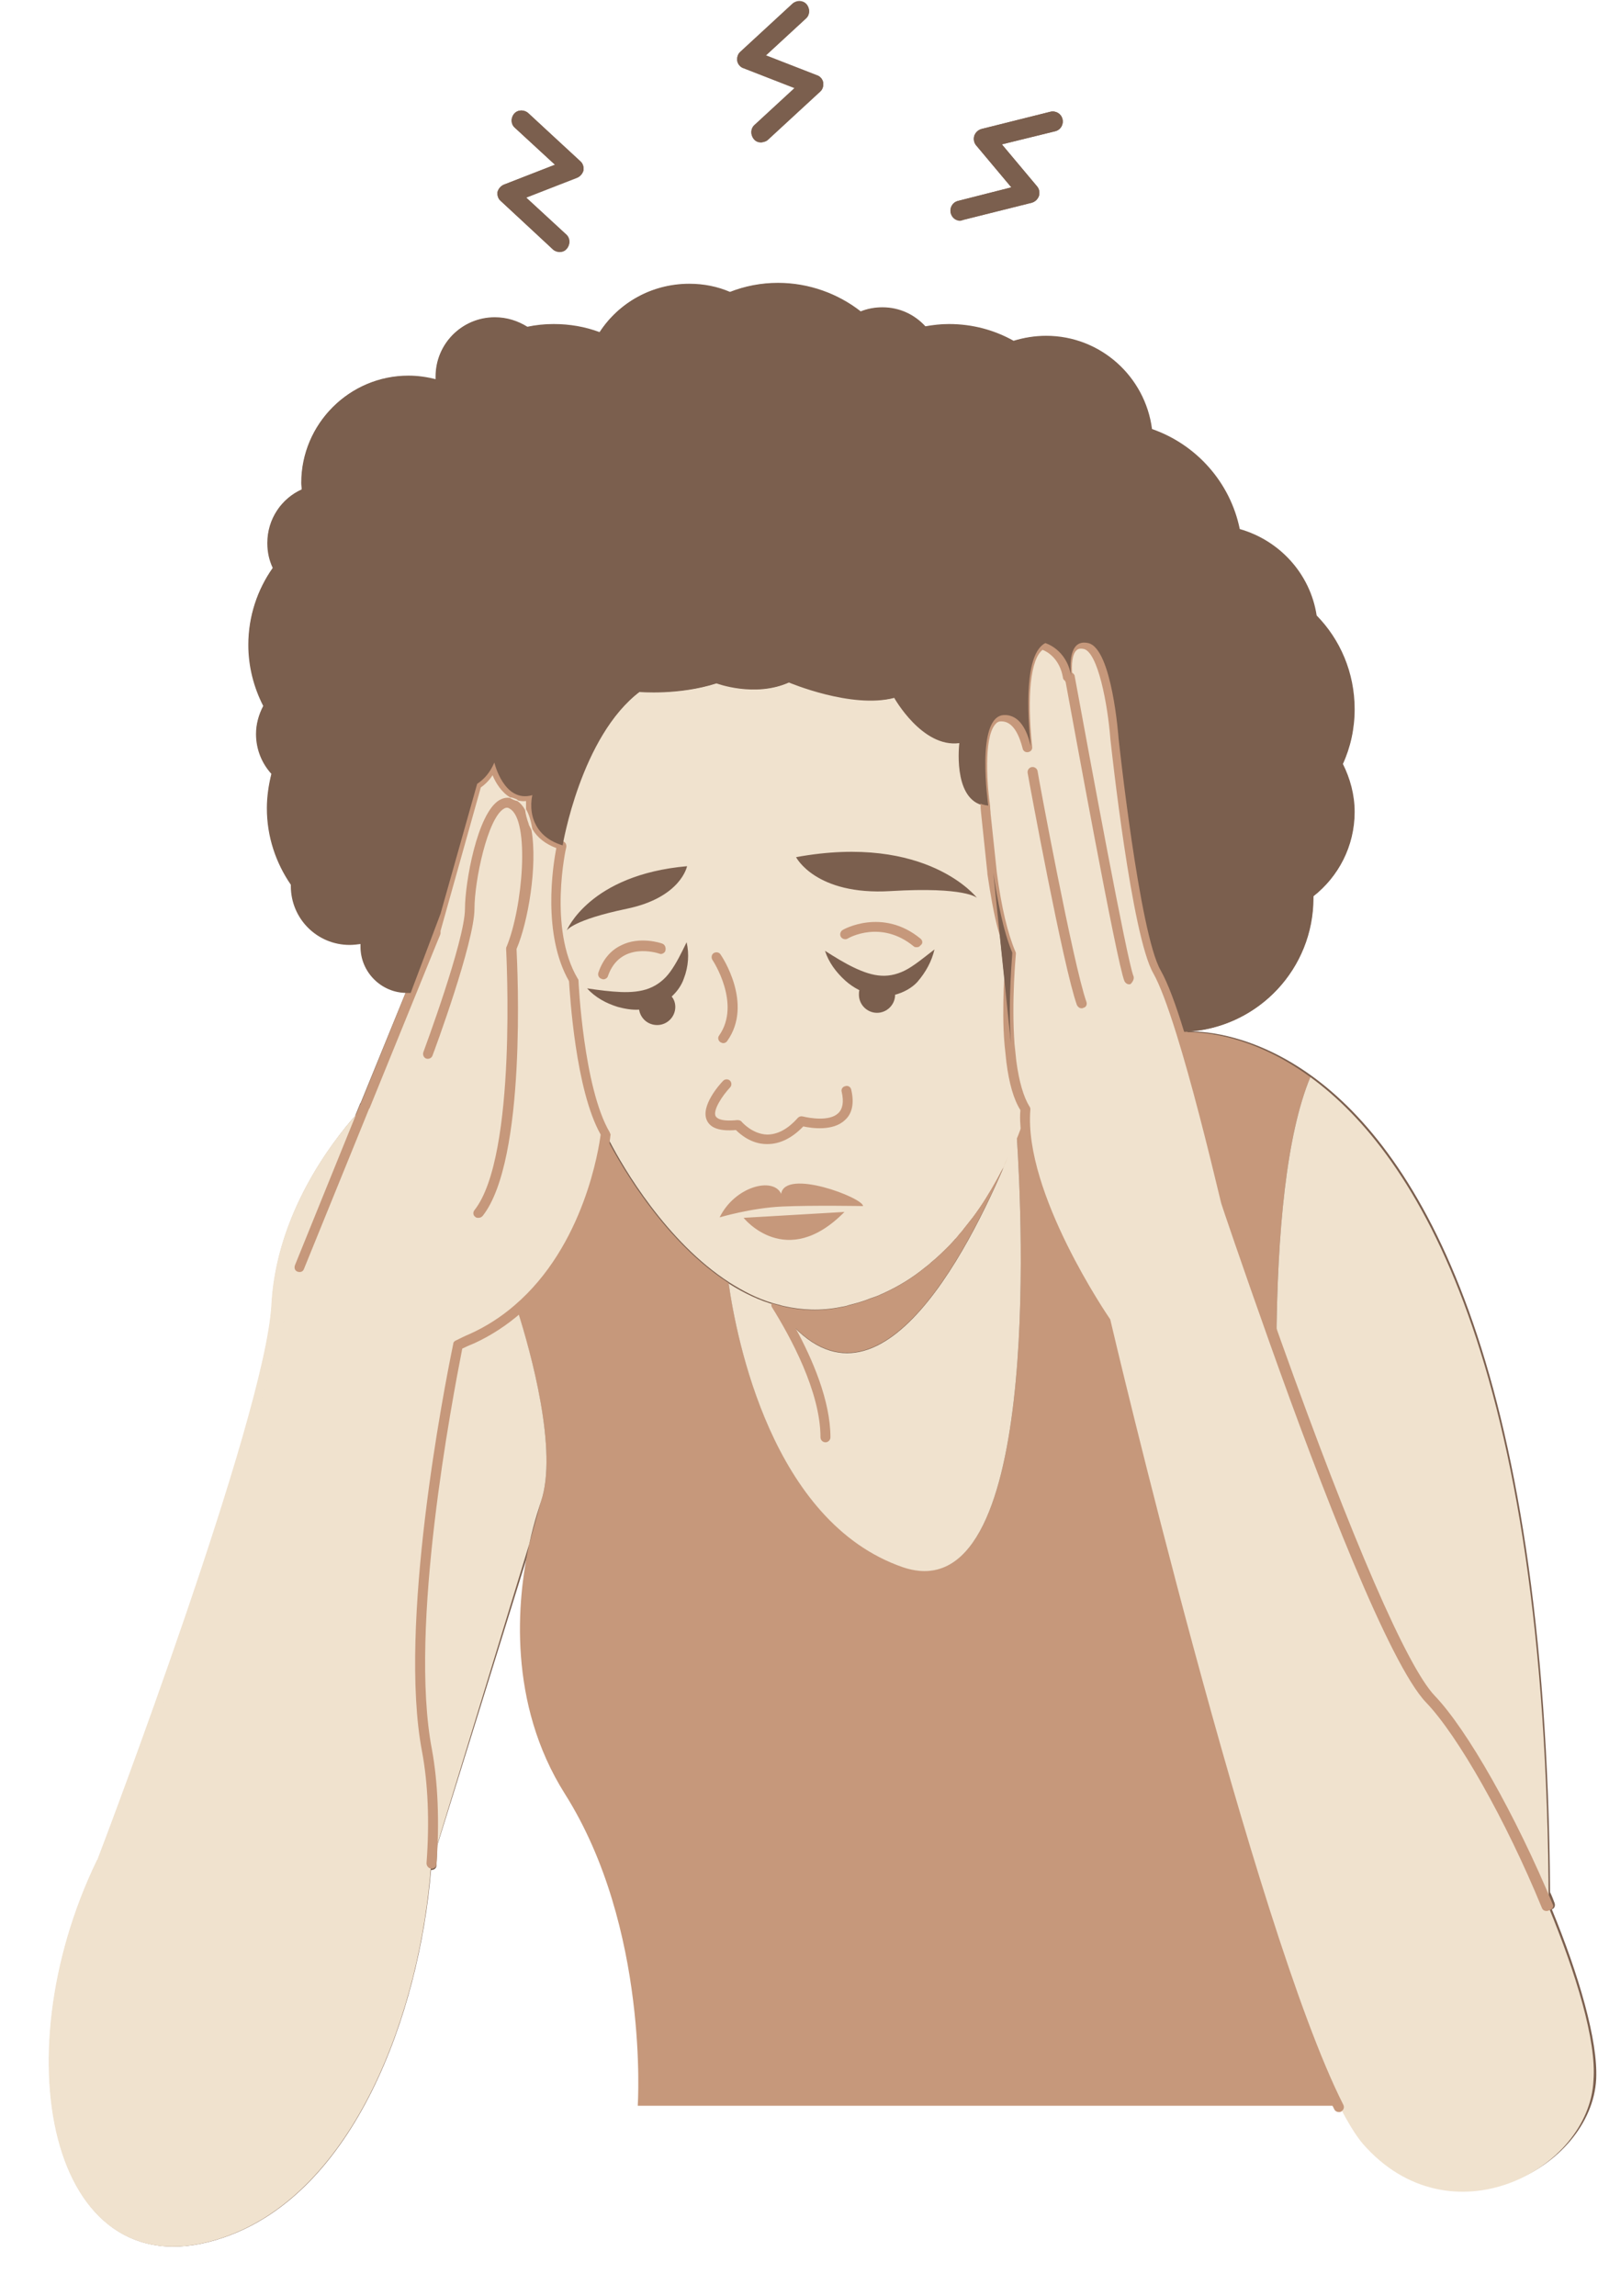 <?xml version="1.0" encoding="UTF-8" standalone="no"?><svg xmlns="http://www.w3.org/2000/svg" xmlns:xlink="http://www.w3.org/1999/xlink" fill="#7b5f4e" height="507.4" preserveAspectRatio="xMidYMid meet" version="1" viewBox="63.2 2.2 353.3 507.4" width="353.3" zoomAndPan="magnify"><g fill="#7b5f4e" id="change1_1"><path d="M159.9,409.9c-0.1,1.5-0.1,2.9-0.2,4.5c0,0.6-0.5,1-1.1,1h-0.1c-2.6,31.7-16.9,71.3-45.8,81.2 c-37.7,13-49.4-39-28-83.3c0,0,0,0,0,0c0,0,0-0.1,0.1-0.1c1.7-4.4,37.2-97.9,38.5-122.7c1-20.1,13.4-36,18.4-41.7l1.1-2.7 c0,0,0-0.1,0.1-0.1l10-24.5c-5.5-0.1-9.9-4.6-9.9-10.2c0-0.2,0-0.4,0-0.6c-0.8,0.1-1.6,0.2-2.4,0.2c-7.2,0-13-5.8-13-13 c0-0.1,0-0.2,0-0.3c-3.3-4.8-5.3-10.6-5.3-16.9c0-2.6,0.4-5.2,1-7.6c-2.1-2.3-3.4-5.4-3.4-8.8c0-2.2,0.6-4.3,1.6-6.2 c-2.1-4.1-3.3-8.7-3.3-13.5c0-6.3,2-12.2,5.4-17c-0.8-1.7-1.2-3.5-1.2-5.5c0-5.3,3.1-9.8,7.6-11.8c0-0.5-0.1-1-0.1-1.5 c0-13,10.6-23.6,23.6-23.6c2.1,0,4.1,0.3,6.1,0.8c0-0.2,0-0.4,0-0.7c0-7.2,5.8-13,13-13c2.7,0,5.1,0.8,7.2,2.1 c1.9-0.4,3.8-0.6,5.8-0.6c3.6,0,7,0.6,10.2,1.8c4.2-6.5,11.5-10.7,19.8-10.7c3.2,0,6.2,0.6,9,1.8c3.3-1.3,6.9-2,10.6-2 c6.9,0,13.3,2.4,18.3,6.3c1.5-0.6,3.1-0.9,4.8-0.9c3.8,0,7.1,1.6,9.5,4.2c1.7-0.3,3.4-0.5,5.2-0.5c5.2,0,10,1.3,14.3,3.7 c2.3-0.7,4.7-1.1,7.2-1.1c12,0,21.9,9,23.4,20.6c9.8,3.4,17.3,11.8,19.4,22.1c8.8,2.5,15.6,9.9,17,19.1c5.2,5.3,8.4,12.6,8.4,20.7 c0,4.3-0.9,8.4-2.6,12.1c1.6,3.2,2.6,6.8,2.6,10.6c0,7.6-3.6,14.3-9.1,18.6c0,0.1,0,0.3,0,0.4c0,15.6-12,28.3-27.3,29.5 c0,0,0,0,0,0c3.4,0,14.3,0.7,27,9.9c23,16.7,51.8,61.5,52.6,180.3c0.4,0.8,0.7,1.6,1,2.4c0.2,0.6,0,1.2-0.6,1.4 c6,14.6,10.2,29,9.8,37.5c-1,19.7-31.8,36.1-51,14c-1.5-1.7-3.1-4.2-4.7-7.4c0,0,0,0,0,0c-0.2,0.1-0.3,0.1-0.5,0.1 c-0.4,0-0.8-0.2-1-0.6c-0.1-0.2-0.2-0.3-0.2-0.5h-154c0,0,2.6-39.3-16.1-68.9c-12.7-20.2-10.6-42.8-7.9-55.2L159.9,409.9z" fill="inherit"/><path d="M185.4,57.3c0.4,0.4,1,0.6,1.5,0.6c0.6,0,1.2-0.2,1.6-0.7c0.8-0.9,0.8-2.3-0.1-3.1l-8.9-8.2l11.3-4.4 c0.7-0.3,1.2-0.9,1.4-1.6c0.1-0.7-0.1-1.5-0.7-2L180,27.2c-0.9-0.8-2.3-0.8-3.1,0.1c-0.8,0.9-0.8,2.3,0.1,3.1l8.9,8.2L174.6,43 c-0.7,0.3-1.2,0.9-1.4,1.6c-0.1,0.7,0.1,1.5,0.7,2L185.4,57.3z" fill="inherit"/><path d="M275.6,50.9c0.2,0,0.4,0,0.5-0.1l15.2-3.8c0.7-0.2,1.3-0.7,1.6-1.5c0.2-0.7,0.1-1.5-0.4-2.1l-7.8-9.3 l11.8-2.9c1.2-0.3,1.9-1.5,1.6-2.7c-0.3-1.2-1.5-1.9-2.7-1.6l-15.2,3.8c-0.7,0.2-1.3,0.7-1.6,1.5c-0.2,0.7-0.1,1.5,0.4,2.1l7.8,9.3 L275,46.6c-1.2,0.3-1.9,1.5-1.6,2.7C273.7,50.2,274.6,50.9,275.6,50.9z" fill="inherit"/><path d="M227.6,17.2l11.3,4.4l-8.9,8.2c-0.9,0.8-0.9,2.2-0.1,3.1c0.4,0.5,1,0.7,1.6,0.7c0.5,0,1.1-0.2,1.5-0.6 l11.5-10.6c0.6-0.5,0.8-1.3,0.7-2c-0.1-0.7-0.7-1.4-1.4-1.6l-11.3-4.4l8.9-8.2c0.9-0.8,0.9-2.2,0.1-3.1c-0.8-0.9-2.2-0.9-3.1-0.1 l-11.5,10.6c-0.6,0.5-0.8,1.3-0.7,2S226.9,17,227.6,17.2z" fill="inherit"/></g><g id="change2_1"><path d="M352.9,240.2c-5.3,12.8-7.3,34.1-7.5,58.6c-6.3-17.6-10.8-31.1-10.8-31.1c-2.6-10.9-6.3-26-9.9-37.4 c0,0,0.1,0,0.4,0C327.3,230.2,339.1,230.1,352.9,240.2z M359.5,467.5c-20.1-39.6-51.6-173.6-51.6-173.6s-19.2-27.8-17.7-46.8 c0,0-0.7,2.5-2.2,6.2c1.2,18.3,5.4,105.7-25.2,95.1c-29-10-36.8-50.7-38.5-62.7c-16.9-10.9-27.3-32.7-27.3-32.7s-2.4,24.2-19.4,38.8 c3,9.4,9,31.2,5.2,42.2c0,0,0,0,0,0l-2.6,9.4c-2.7,12.4-4.8,35.1,7.9,55.2c18.7,29.6,16.1,68.9,16.1,68.9H359.5z" fill="#c6987b"/></g><g id="change3_1"><path d="M197,252.9c0,0-2.4,24.2-19.4,38.8c-2.9,2.5-6.2,4.7-10,6.5c-1.2,0.5-2.2,1-3.2,1.5 c-1.9,9.4-12.2,61.8-6.9,89.6c1.3,6.9,1.7,15.6,1,25c-2.3,31.9-16.7,72.3-45.9,82.3c-37.7,13-49.4-39-28-83.3c0,0,0,0,0,0 c0,0,0-0.1,0.1-0.1c21.5-44.3,44.6-131,44.6-131l14.4-35.5l0,0v0h0l15.1-37.1l0.5-1.2l0-0.6l9.1-32.2c1.4-0.9,2.8-2.4,3.8-4.7 c0,0,2.1,9,8.4,7.2c0,0-0.8,3,0.5,6v0c0.9,2,2.6,4,6.2,5.1c0,0-4.2,18.3,2.7,29.8C189.9,218.9,191.1,242.8,197,252.9z M405.5,423.4 c-7.9-19-18.6-38.2-25.9-45.7c-8.1-8.4-23.7-49.4-34.3-78.8c-6.3-17.6-10.8-31.1-10.8-31.1c-2.6-10.9-6.3-26-9.9-37.4 c-1.8-5.9-3.6-10.8-5.2-13.6c-4.7-8.2-9.3-51.3-9.3-51.3s-1.4-19.8-6.7-21c-4.4-1-4,5.2-3.8,7.2c-1-5.9-5.7-7.2-5.7-7.2 c-4.6,2.4-4,15.2-3.2,22.8c-0.8-3.4-2.4-7-5.9-6.9c-6.4,0.2-3.5,20-3.5,20s0,0.5,0.1,1.3l0,0.2l1.3,13l0,0.2 c0.9,6.1,2.2,12.9,4.2,17.7c0,0-1.1,10.3-0.3,20.1l0,0.3l0.3,3.3l0,0.1c0.5,4.2,1.5,7.9,3.1,10.5c-1.5,19.1,17.7,46.8,17.7,46.8 s31.5,134,51.6,173.6c1.9,3.7,3.6,6.5,5.2,8.4c19.3,22.1,50.1,5.8,51-14C416.2,453.2,411.7,438.4,405.5,423.4z M352.9,240.2 c-5.3,12.8-7.3,34.1-7.5,58.6c10.5,29.4,26.1,70.4,34.3,78.8c7.3,7.5,18,26.8,25.9,45.7C405.2,302.4,376.1,257.1,352.9,240.2z M177.6,291.7c-2.9,2.5-6.2,4.7-10,6.5c-1.2,0.5-2.2,1-3.2,1.5c-1.9,9.4-12.2,61.8-6.9,89.6c1.3,6.9,1.7,15.6,1,25l21.7-70.9 c1.2-5.5,2.5-9,2.6-9.4c0,0,0,0,0,0C186.6,322.9,180.6,301.1,177.6,291.7z M287.1,236.5l0-0.1c-0.1-1.1-0.3-2.2-0.3-3.3l0-0.3 l-1.3-12.3l-1.4-13.2l-1.3-12.3l0-0.2c-0.8-5.6-1.2-10.7-1.3-13l0-0.2c-0.1-0.8-0.1-1.3-0.1-1.3c-0.4,0-0.8-0.1-1.1-0.2 c-6.5-1.8-5-13.7-5-13.7c-8.2,1.1-14.4-10-14.4-10c-9.4,2.5-23.3-3.4-23.3-3.4c-7.5,3.4-16,0.2-16,0.2c-8.4,2.7-17.1,1.9-17.1,1.9 c-11.4,8.7-16,28.1-16.9,32.9c-0.1,0.7-0.2,1.1-0.2,1.1s-4.2,18.3,2.7,29.8c0,0,1.1,23.9,7.1,34c0,0,0.3,0.6,0.9,1.7 c2.8,5.4,12.4,22,26.4,31c3,1.9,6.1,3.5,9.4,4.5c0.4,0.1,0.7,0.2,1.1,0.3c0.5,0.1,1,0.3,1.5,0.4c4,0.9,8.2,1.1,12.6,0.2 c0.6-0.1,1.2-0.2,1.7-0.4c1.2-0.3,2.3-0.6,3.5-1c0.3-0.1,0.5-0.2,0.8-0.3c0.7-0.3,1.5-0.5,2.2-0.8c0.3-0.1,0.6-0.3,0.9-0.4 c3.6-1.6,6.8-3.6,9.6-5.9c0.4-0.3,0.8-0.6,1.2-1c1.5-1.2,2.9-2.6,4.2-3.9c0.4-0.4,0.7-0.8,1.1-1.2c0-0.1,0.1-0.1,0.2-0.2 c0.3-0.3,0.6-0.7,0.9-1.1c0.4-0.4,0.7-0.8,1-1.2c0.6-0.8,1.3-1.6,1.9-2.4c2.1-2.8,3.8-5.6,5.3-8.3c0.2-0.4,0.5-0.9,0.7-1.3 c0.2-0.5,0.5-0.9,0.7-1.3c0.1-0.1,0.1-0.2,0.2-0.3c0.4-0.8,0.8-1.5,1.1-2.3c0.8-1.7,1.4-3.2,2-4.6c0.4-1,0.7-1.9,1-2.7 c0.8-2.2,1.2-3.5,1.2-3.5C288.6,244.5,287.7,240.7,287.1,236.5z M288,253.3c-0.5,1.4-1.2,2.9-2,4.6c0,0,0,0,0,0.1 c-8.8,21.1-30.1,62.8-51.2,32.6c-3.7-1-7.2-2.7-10.5-4.8c1.7,12,9.5,52.7,38.5,62.7C293.4,358.9,289.2,271.6,288,253.3z M123.2,290.5c-1.3,24.7-36.8,118.3-38.5,122.7c21.5-44.3,44.6-131,44.6-131l14.4-35.5C143,247.3,124.5,265.7,123.2,290.5z" fill="#f0e2ce"/></g><g id="change4_1"><path d="M279.2,200.6c0,0-2.5-2.5-19.1-1.5c-16.6,1-20.9-7.5-20.9-7.5C268.2,186.3,279.2,200.6,279.2,200.6z M188.5,207.8 c0,0,1.3-2.3,13.3-4.8s13.3-9.4,13.3-9.4C193.5,195.5,188.5,207.8,188.5,207.8z M269.8,212c-2.1,1.6-4,3.2-5.9,4.3 c-1.9,1.1-3.9,1.6-5.8,1.5c-2-0.1-4-0.8-6.1-1.8c-2.1-1-4.2-2.3-6.4-3.7c0.8,2.5,2.4,4.7,4.5,6.6c0.9,0.8,1.9,1.5,3.1,2.1 c-0.1,0.3-0.1,0.7-0.1,1c0,2.2,1.8,4,4,4c2.2,0,4-1.8,4-4c0,0,0,0,0,0c1.9-0.5,3.7-1.5,4.9-2.8C267.9,217,269.2,214.6,269.8,212z M211.4,216.9c-1.3,1.8-2.9,3-4.7,3.7c-1.8,0.7-4,0.9-6.3,0.8c-2.3-0.1-4.7-0.4-7.4-0.8c1.8,2,4.2,3.3,6.8,4.1 c1.5,0.4,3.1,0.7,4.7,0.6c0.3,1.9,1.9,3.4,4,3.4c2.2,0,4-1.8,4-4c0-0.9-0.3-1.7-0.8-2.3c1.2-1.1,2.2-2.5,2.7-4c1-2.6,1.2-5.4,0.6-8 C213.8,212.9,212.7,215.1,211.4,216.9z" fill="inherit"/></g><g id="change5_1"><path d="M233.8,290.2c0.4,0.1,0.7,0.2,1.1,0.3c0.5,0.1,1,0.3,1.5,0.4L233.8,290.2z M235.9,266 c-1.7-3.8-10.2-1.7-13.6,5.2c0,0,7-2.1,13.9-2.4c6.8-0.3,17.8-0.1,17.8-0.1C254.1,266.9,236.8,260.3,235.9,266z M406.5,423 c-8.2-19.7-18.9-38.6-26.1-46.1c-6.1-6.4-18.2-34.2-34-78.4c-6.2-17.4-10.7-31-10.8-31c-3-12.4-6.5-26.5-9.9-37.4 c-2-6.5-3.8-11.1-5.3-13.8c-4.5-7.9-9.1-50.4-9.2-50.8c-0.3-3.5-1.8-20.7-7.6-22c-1.8-0.4-2.9,0.2-3.6,0.8c-0.7,0.6-1.1,1.5-1.4,2.5 c-1.9-2.5-4.4-3.2-4.5-3.3c-0.3-0.1-0.6,0-0.8,0.1c-3.9,2-4.6,9.9-4.3,17.7c-1.4-1.6-3-2-4.4-2c-1.2,0-2.2,0.5-3,1.5 c-3.6,4.2-2,17-1.6,19.4c0,0.1,0,0.2,0,0.3c0,0,0,0.5,0.1,1.3l1.4,13.3l0,0.2c0.7,4.7,1.4,8.7,2.3,12.1c0.6,2.1,1.2,4,1.8,5.6 c-0.1,0.9-0.3,3.8-0.5,7.7c-0.1,3.6-0.2,8,0.2,12.4l0.4,3.8c0.6,4.7,1.6,8.2,3.1,10.6c-0.1,1.1-0.1,2.1,0,3.3 c0.7,18.3,16.2,41.3,17.8,43.8c1.4,5.9,32.1,135.1,51.6,173.7c0.2,0.4,0.6,0.6,1,0.6c0.2,0,0.3,0,0.5-0.1c0.5-0.3,0.8-0.9,0.5-1.5 c-19.8-39-51.2-172-51.5-173.4c0-0.1-0.1-0.3-0.2-0.4c-0.2-0.3-19-27.7-17.5-46.1c0-0.2,0-0.5-0.2-0.7c-1.3-2.1-2.3-5.5-2.9-10 l-0.4-3.8c-0.7-9.6,0.3-19.8,0.3-19.9c0-0.2,0-0.4-0.1-0.5c-1.7-4-3.1-9.8-4.1-17.4l-1.4-13.2l0-0.2c-0.1-0.8-0.1-1.2-0.1-1.4 c-0.6-3.9-1.5-14.9,1.1-18c0.4-0.5,0.8-0.7,1.3-0.7h0.1c2.7,0,4,3.3,4.7,6c0.1,0.6,0.7,0.9,1.2,0.8c0.6-0.1,1-0.6,0.9-1.2 c-1.2-11.5-0.3-19.4,2.3-21.4c1.1,0.4,3.8,2,4.5,6.1c0,0,0,0,0,0.1c0,0,0,0,0,0c0.1,0.5,0.7,0.9,1.2,0.8c0.6-0.1,1-0.6,0.9-1.2 c0,0,0,0,0,0c0,0,0,0,0,0c-0.3-2.7,0-4.9,0.9-5.7c0.2-0.2,0.6-0.5,1.6-0.3c3.1,0.7,5.3,12.1,5.9,20c0.2,1.8,4.7,43.5,9.5,51.7 c1.4,2.5,3.1,7,5.1,13.4c3.4,10.9,6.9,24.9,9.9,37.4c0,0.1,4.6,13.7,10.8,31.1c11.2,31.5,26.4,70.8,34.5,79.2 c7,7.3,17.6,25.9,25.6,45.4c0.2,0.6,0.9,0.8,1.4,0.6C406.5,424.1,406.8,423.5,406.5,423z M198,252.4c-5.8-9.8-6.9-33.3-6.9-33.5 c0-0.2-0.1-0.4-0.2-0.5c-6.5-11-2.6-28.8-2.5-29c0.1-0.6-0.2-1.1-0.7-1.3c0,0-0.1,0-0.1,0c-2.7-0.8-4.5-2.3-5.4-4.3c0,0,0-0.1,0-0.1 c-1.1-2.6-0.5-5.2-0.4-5.3c0.1-0.4,0-0.8-0.3-1.1c-0.3-0.3-0.7-0.4-1.1-0.3c-1.2,0.3-2.3,0.2-3.2-0.3c-2.7-1.6-3.7-6-3.8-6 c-0.1-0.5-0.5-0.8-1-0.8c-0.5,0-0.9,0.2-1.1,0.7c-0.8,1.9-1.9,3.3-3.4,4.2c-0.2,0.1-0.4,0.4-0.5,0.6l-9.1,32.2c0,0.1,0,0.2,0,0.2 l0,0.4l-15.4,38c0,0-0.1,0.1-0.1,0.1l-14.4,35.5c-0.2,0.6,0,1.2,0.6,1.4c0.6,0.2,1.2,0,1.4-0.6l14.4-35.4c0,0,0.1-0.1,0.1-0.1 l15.1-37.1l0.5-1.2c0-0.1,0.1-0.2,0.1-0.4l0-0.5l8.9-31.7c1-0.7,1.9-1.6,2.6-2.7c0.7,1.7,2,3.8,3.9,4.9c0.4,0,0.9,0.2,1.4,0.4 c0.1,0.1,0.3,0.2,0.4,0.3c0.5,0.1,1.1,0.2,1.7,0.1c0,0.5,0,1.1,0,1.8c0.7,1.2,1.1,2.7,1.4,4.4c1.1,1.9,2.9,3.3,5.3,4.2 c-0.8,4-3.1,19.1,2.8,29.4c0.2,2.8,1.4,24,7,33.9c-0.4,3-3.6,24.5-19,37.7c-3,2.6-6.3,4.7-9.8,6.3c-1.2,0.5-2.2,1-3.2,1.5 c-0.3,0.1-0.6,0.4-0.6,0.8c-2.1,10.1-12.2,62.2-6.9,90c1.3,6.9,1.7,15.4,1,24.7c0,0.6,0.4,1.1,1,1.2h0.1c0.6,0,1.1-0.4,1.1-1 c0.7-9.4,0.3-18.2-1-25.3c-5.2-27,4.5-77.3,6.7-88.6c0.8-0.4,1.7-0.8,2.7-1.2c3.7-1.7,7.2-4,10.3-6.7c14.8-12.7,18.7-32.1,19.6-37.9 c0.1-0.9,0.2-1.5,0.2-1.6C198.1,252.8,198.1,252.6,198,252.4z M227.6,271.3c0,0,9.4,11.8,22.3-1.3L227.6,271.3z M251.4,243 c-0.1-0.6-0.7-1-1.3-0.8c-0.6,0.1-1,0.7-0.8,1.3c0.5,2.2,0.2,3.8-0.8,4.7c-1.9,1.8-6.2,1.1-7.8,0.7c-0.4-0.1-0.8,0-1.1,0.3 c-2.2,2.5-4.5,3.7-6.8,3.7c-3.3-0.1-5.6-2.8-5.6-2.8c-0.2-0.3-0.6-0.4-1-0.4c-3.8,0.4-4.6-0.5-4.8-0.9c-0.6-1.3,1.5-4.5,3.2-6.3 c0.4-0.4,0.4-1.1,0-1.5c-0.4-0.4-1.1-0.4-1.5,0c-0.9,0.9-5.1,5.7-3.6,8.8c0.8,1.7,2.9,2.4,6.4,2.1c0.9,0.9,3.4,3.1,6.8,3.1 c0.1,0,0.1,0,0.2,0c2.7,0,5.4-1.3,7.9-3.9c1.8,0.4,6.6,1.1,9.2-1.4C251.6,248.3,252.1,246,251.4,243z M222.5,213.1 c-0.3-0.5-1-0.6-1.5-0.3c-0.5,0.3-0.6,1-0.3,1.5c0.1,0.1,6.4,9.7,1.5,16.7c-0.4,0.5-0.2,1.2,0.3,1.5c0.2,0.1,0.4,0.2,0.6,0.2 c0.4,0,0.7-0.2,0.9-0.5C229.8,224,222.8,213.5,222.5,213.1z M209.6,210.7c-0.2-0.1-5-1.7-9.1,0.4c-2.3,1.1-4,3.1-5,6 c-0.2,0.6,0.1,1.2,0.7,1.4c0.1,0,0.2,0.1,0.4,0.1c0.4,0,0.9-0.3,1-0.7c2.7-7.8,11-5.1,11.3-5c0.1,0,0.2,0.1,0.4,0.1 c0.4,0,0.9-0.3,1-0.7C210.5,211.6,210.2,210.9,209.6,210.7z M266.7,209.6c-8.4-6.9-17.1-2-17.2-1.9c-0.5,0.3-0.7,1-0.4,1.5 c0.3,0.5,1,0.7,1.5,0.4c0.3-0.2,7.4-4.2,14.6,1.7c0.2,0.2,0.4,0.2,0.7,0.2c0.3,0,0.6-0.1,0.8-0.4C267.3,210.7,267.2,210,266.7,209.6 z M303.4,223.6c-2.9-8.1-10.8-50.6-10.8-51c-0.1-0.6-0.7-1-1.3-0.9c-0.6,0.1-1,0.7-0.9,1.3c0.3,1.8,7.9,43,10.9,51.3 c0.2,0.4,0.6,0.7,1,0.7c0.1,0,0.3,0,0.4-0.1C303.3,224.8,303.6,224.2,303.4,223.6z M313.8,217.9c-1.4-3.3-9.8-48.9-13-66.3 c0,0,0,0,0,0c0,0,0,0,0,0c0,0,0,0,0,0s0,0,0,0c0,0,0,0,0,0c0,0,0-0.1,0-0.1c-0.2-0.5-0.7-0.9-1.3-0.7c-0.6,0.1-0.9,0.7-0.8,1.3 c0,0,0,0,0,0.1c0,0,0,0,0,0c0,0.1,0,0.1,0,0.2c0,0,0,0,0,0.1l0,0.2c0,0.1,0,0.1,0.1,0.2c1.4,7.5,11.3,62.1,13,66.1 c0.2,0.4,0.6,0.7,1,0.7c0.1,0,0.3,0,0.4-0.1C313.7,219.1,314,218.4,313.8,217.9z M180.7,185.6c-0.2-0.4-0.4-0.8-0.6-1.2 c0,0,0-0.1,0-0.1c-0.4-1.1-0.7-2.2-0.8-3.1c-0.4-0.8-1-1.5-1.7-2c-0.6-0.1-1.2-0.4-1.7-0.7c0,0,0,0-0.1,0c-0.7-0.1-1.5,0.1-2.2,0.5 c-4.9,2.9-7.6,18.3-7.6,24c0,7-9.1,31.4-9.2,31.7c-0.2,0.6,0.1,1.2,0.6,1.4c0.6,0.2,1.2-0.1,1.4-0.6c0.4-1,9.3-25.1,9.3-32.5 c0-6.2,2.9-20,6.5-22.1c0.5-0.3,0.9-0.3,1.3,0c4.5,2.5,2.9,21.8-0.7,30.5c-0.1,0.1-0.1,0.3-0.1,0.5c0,0.5,2.5,45.7-7,57.7 c-0.4,0.5-0.3,1.2,0.2,1.5c0.2,0.2,0.4,0.2,0.7,0.2c0.3,0,0.6-0.1,0.9-0.4c9.8-12.4,7.7-54.9,7.5-59 C179.9,206.1,182.1,193.6,180.7,185.6z M286,257.9c-8.2,19.6-27.2,57.2-46.9,37.8c3.7,6.8,7.7,16,7.7,24.1c0,0.6-0.5,1.1-1.1,1.1 s-1.1-0.5-1.1-1.1c0-10.1-6.7-22.3-10.7-28.7c-0.2-0.3-0.2-0.6-0.1-0.9c0.4,0.1,0.7,0.2,1.1,0.3c0.5,0.1,1,0.3,1.5,0.4 c4,0.9,8.2,1.1,12.6,0.2c0.6-0.1,1.2-0.2,1.7-0.4c1.2-0.3,2.3-0.6,3.5-1c0.3-0.1,0.5-0.2,0.8-0.3c0.7-0.3,1.5-0.5,2.2-0.8 c0.3-0.1,0.6-0.3,0.9-0.4c3.6-1.6,6.8-3.6,9.6-5.9c0.4-0.3,0.8-0.6,1.2-1c1.5-1.2,2.9-2.6,4.2-3.9c0.4-0.4,0.8-0.8,1.1-1.2 c0-0.1,0.1-0.1,0.2-0.2c0.3-0.4,0.6-0.7,0.9-1.1c0.4-0.4,0.7-0.8,1-1.2c0.6-0.8,1.3-1.6,1.9-2.4c2.1-2.8,3.8-5.6,5.3-8.3 c0.2-0.4,0.5-0.9,0.7-1.3c0.2-0.4,0.5-0.9,0.7-1.3c0.1-0.1,0.1-0.2,0.2-0.3C285.3,259.4,285.7,258.6,286,257.9z" fill="#c6987b"/></g><g id="change1_2"><path d="M286.7,232.7l-3.9-37.7c0.9,6.1,2.2,12.9,4.2,17.7C287.1,212.7,286,222.9,286.7,232.7z M154,221.6 c-0.3,0-0.6,0-0.9,0c-5.6,0-10.2-4.6-10.2-10.2c0-0.2,0-0.4,0-0.6c-0.8,0.1-1.6,0.2-2.4,0.2c-7.2,0-13-5.8-13-13c0-0.1,0-0.2,0-0.3 c-3.3-4.8-5.3-10.6-5.3-16.9c0-2.6,0.4-5.2,1-7.6c-2.1-2.3-3.4-5.4-3.4-8.8c0-2.2,0.6-4.3,1.6-6.2c-2.1-4.1-3.3-8.7-3.3-13.5 c0-6.3,2-12.2,5.4-17c-0.8-1.7-1.2-3.5-1.2-5.5c0-5.3,3.1-9.8,7.6-11.8c0-0.5-0.1-1-0.1-1.5c0-13,10.6-23.6,23.6-23.6 c2.1,0,4.1,0.3,6.1,0.8c0-0.2,0-0.4,0-0.7c0-7.2,5.8-13,13-13c2.7,0,5.1,0.8,7.2,2.1c1.9-0.4,3.8-0.6,5.8-0.6c3.6,0,7,0.6,10.2,1.8 c4.2-6.5,11.5-10.7,19.8-10.7c3.2,0,6.2,0.6,9,1.8c3.3-1.3,6.9-2,10.6-2c6.9,0,13.3,2.4,18.3,6.3c1.5-0.6,3.1-0.9,4.8-0.9 c3.8,0,7.1,1.6,9.5,4.2c1.7-0.3,3.4-0.5,5.2-0.5c5.2,0,10,1.3,14.3,3.7c2.3-0.7,4.7-1.1,7.2-1.1c12,0,21.9,9,23.4,20.6 c9.8,3.4,17.3,11.8,19.4,22.1c8.8,2.5,15.6,9.9,17,19.1c5.2,5.3,8.4,12.6,8.4,20.7c0,4.3-0.9,8.4-2.6,12.1c1.6,3.2,2.6,6.8,2.6,10.6 c0,7.6-3.6,14.3-9.1,18.6c0,0.1,0,0.3,0,0.4c0,15.8-12.4,28.7-28.1,29.5c-0.3,0-0.4,0-0.4,0c-1.8-5.9-3.6-10.8-5.2-13.6 c-4.7-8.2-9.3-51.3-9.3-51.3s-1.4-19.8-6.7-21c-4.4-1-4,5.2-3.8,7.2c-1-5.9-5.7-7.2-5.7-7.2c-4.6,2.4-4,15.2-3.2,22.8 c-0.8-3.4-2.4-7-5.9-6.9c-6.4,0.2-3.5,20-3.5,20c-7.8-0.7-6.2-13.9-6.2-13.9c-8.2,1.1-14.4-10-14.4-10c-9.4,2.5-23.3-3.4-23.3-3.4 c-7.5,3.4-16,0.2-16,0.2c-8.4,2.7-17.1,1.9-17.1,1.9c-13.1,9.9-17.1,34-17.1,34c-3.6-1.1-5.3-3.1-6.2-5.1v0c-1.3-3-0.5-6-0.5-6 c-6.3,1.8-8.4-7.2-8.4-7.2c-1,2.3-2.3,3.7-3.8,4.7l-8.1,28.7L154,221.6z M276.1,50.8l15.2-3.8c0.7-0.2,1.3-0.7,1.6-1.5 c0.2-0.7,0.1-1.5-0.4-2.1l-7.8-9.3l11.8-2.9c1.2-0.3,1.9-1.5,1.6-2.7c-0.3-1.2-1.5-1.9-2.7-1.6l-15.2,3.8c-0.7,0.2-1.3,0.7-1.6,1.5 c-0.2,0.7-0.1,1.5,0.4,2.1l7.8,9.3L275,46.6c-1.2,0.3-1.9,1.5-1.6,2.7c0.2,1,1.1,1.7,2.1,1.7C275.7,50.9,275.9,50.9,276.1,50.8z M188.5,57.1c0.8-0.9,0.8-2.3-0.1-3.1l-8.9-8.2l11.3-4.4c0.7-0.3,1.2-0.9,1.4-1.6c0.1-0.7-0.1-1.5-0.7-2L180,27.2 c-0.9-0.8-2.3-0.8-3.1,0.1c-0.8,0.9-0.8,2.3,0.1,3.1l8.9,8.2L174.6,43c-0.7,0.3-1.2,0.9-1.4,1.6c-0.1,0.7,0.1,1.5,0.7,2l11.5,10.6 c0.4,0.4,1,0.6,1.5,0.6C187.5,57.9,188.1,57.6,188.5,57.1z M233,33.1l11.5-10.6c0.6-0.5,0.8-1.3,0.7-2c-0.1-0.7-0.7-1.4-1.4-1.6 l-11.3-4.4l8.9-8.2c0.9-0.8,0.9-2.2,0.1-3.1c-0.8-0.9-2.2-0.9-3.1-0.1l-11.5,10.6c-0.6,0.5-0.8,1.3-0.7,2s0.7,1.4,1.4,1.6l11.3,4.4 l-8.9,8.2c-0.9,0.8-0.9,2.2-0.1,3.1c0.4,0.5,1,0.7,1.6,0.7C232,33.6,232.6,33.5,233,33.1z" fill="#7b5f4e"/></g></svg>